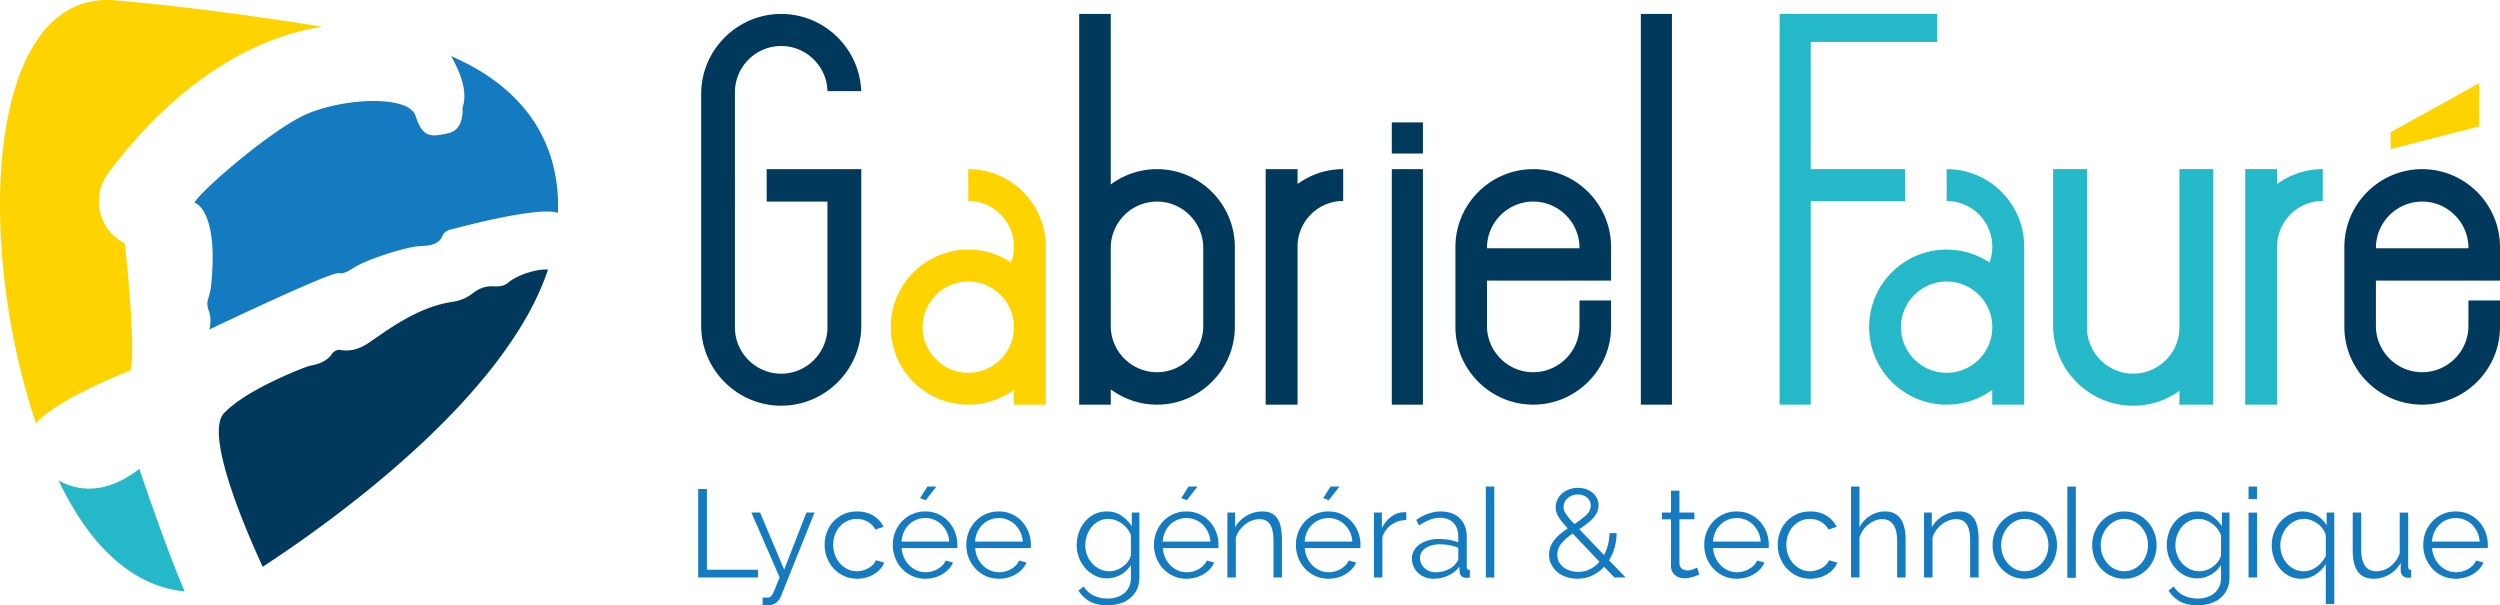 <svg xmlns="http://www.w3.org/2000/svg" width="991.298" height="240" viewBox="0 0 991.298 240"><path d="M383.948 67.066v12.628c9.985 0 18.094 8.109 18.094 18.113a18.3 18.3 0 0 1-1.112 6.287 30.671 30.671 0 0 0-16.982-5.121c-6.287 0-12.118 1.877-16.983 5.12a31.003 31.003 0 0 0-9.311 9.658v.018a30.615 30.615 0 0 0-4.446 15.944c0 16.983 13.757 30.74 30.74 30.74a30.647 30.647 0 0 0 18.057-5.867v5.867h12.683V97.807c0-16.983-13.776-30.74-30.74-30.74zm18.057 63.813c-.6 9.457-8.454 16.946-18.057 16.946-10.004 0-18.113-8.108-18.113-18.112 0-2.205.401-4.337 1.13-6.287 1.53-4.154 4.555-7.58 8.418-9.657h.019a17.805 17.805 0 0 1 8.546-2.15c3.08 0 5.995.765 8.528 2.15h.018a18.212 18.212 0 0 1 8.436 9.657 18.29 18.29 0 0 1 1.075 5.139c.019.383.037.765.037 1.148 0 .4-.018.784-.037 1.166zm545.93-78.457v6.701l35.091-8.993V33.025l-35.091 19.397zM14.264 167.852c8.382-9.75 37.446-20.974 37.446-20.974 2.15-6.852-1.057-39.633-2.205-50.402a23.59 23.59 0 0 1-1.349-.747c-9.475-5.576-11.77-18.422-5.174-27.205 33.837-44.953 68.113-55.522 84.895-57.89C106.576 7.208 75.47 2.689 45.605.138-4.523-4.162-10.682 93.05 14.264 167.85z" fill="#fed300"/><path d="M771.895 67.066v12.628c9.985 0 18.094 8.109 18.094 18.113 0 .4-.018.783-.036 1.166a18.301 18.301 0 0 1-1.075 5.12 30.671 30.671 0 0 0-16.983-5.12c-6.287 0-12.118 1.877-16.983 5.12a31.003 31.003 0 0 0-9.311 9.658v.018a30.615 30.615 0 0 0-4.446 15.944c0 16.983 13.757 30.74 30.74 30.74a30.647 30.647 0 0 0 18.058-5.867v5.867h12.682V97.807c0-16.983-13.776-30.74-30.74-30.74zm18.058 63.813c-.602 9.457-8.455 16.946-18.058 16.946-10.004 0-18.113-8.108-18.113-18.112 0-2.205.401-4.337 1.13-6.287 1.53-4.154 4.556-7.58 8.419-9.657h.018a17.805 17.805 0 0 1 8.546-2.15c3.08 0 5.995.765 8.528 2.15h.018a18.212 18.212 0 0 1 8.437 9.657 18.292 18.292 0 0 1 1.075 5.139c.018.383.036.765.036 1.148 0 .4-.018.784-.036 1.166zM902.924 72.97v-5.904h-12.646v93.387h12.646V97.807c0-10.004 8.109-18.113 18.094-18.113V67.066c-6.76 0-13.01 2.187-18.094 5.904zm-147.55-5.904h-37.386v-50.44h50.14v-11.1h-62.484v154.927h12.344V79.755h37.386V67.066zm108.81 62.756c0 10.095-8.237 18.35-18.332 18.35s-18.331-8.255-18.331-18.35V67.066H814.11v62.064c0 17.456 14.286 31.742 31.742 31.742a31.456 31.456 0 0 0 18.331-5.885v5.466h13.411v-30.63h-.018c.018-.22.018-.456.018-.693V67.066h-13.41v62.756zM23.21 190.446c16.017 33.638 35.605 42.712 50.037 44.042-7.18-16.272-18.003-48.579-18.003-48.579-12.719 9.95-24.126 9.184-32.034 4.537z" fill="#24b8c9"/><path d="M458.766 67.066a30.627 30.627 0 0 0-18.33 6.087V5.53h-12.52v154.922h12.52v-6.086a30.627 30.627 0 0 0 18.33 6.086c16.983 0 30.868-13.885 30.868-30.868v-31.65c0-8.492-3.48-16.2-9.056-21.812-5.612-5.576-13.32-9.057-21.812-9.057zm18.35 62.191c0 10.077-8.255 18.332-18.35 18.332-10.076 0-18.33-8.255-18.33-18.332V98.262c0-10.076 8.254-18.331 18.33-18.331 5.048 0 9.64 2.06 12.956 5.394 3.335 3.316 5.394 7.89 5.394 12.937v30.995zm37.39-62.19h-12.645v93.386h12.646V97.807c0-10.004 8.109-18.113 18.094-18.113V67.066c-6.76 0-13.01 2.187-18.094 5.904v-5.904zm93.442 0c-16.964 0-30.85 13.884-30.85 30.867v31.651c0 16.983 13.886 30.868 30.85 30.868 16.983 0 30.868-13.885 30.868-30.868v-10.44h-12.518v10.331c-.128 9.986-8.328 18.113-18.35 18.113-10.076 0-18.33-8.255-18.33-18.332v-18.003h49.198v-13.32c0-8.491-3.462-16.199-9.074-21.811-5.576-5.576-13.302-9.057-21.794-9.057zm18.35 31.377h-36.68v-.182c0-10.076 8.254-18.331 18.33-18.331 5.048 0 9.64 2.06 12.956 5.394 3.335 3.316 5.394 7.89 5.394 12.937v.182zm365 12.81v-13.32c0-8.491-3.462-16.199-9.074-21.811-5.576-5.576-13.302-9.057-21.793-9.057-16.965 0-30.85 13.885-30.85 30.868v31.651c0 16.983 13.885 30.868 30.85 30.868 16.982 0 30.867-13.885 30.867-30.868v-10.44H978.78v10.331c-.128 9.986-8.327 18.113-18.35 18.113-10.076 0-18.33-8.255-18.33-18.332v-18.003h49.198zM942.1 98.262c0-10.076 8.254-18.331 18.33-18.331 5.048 0 9.64 2.06 12.956 5.394 3.335 3.316 5.394 7.89 5.394 12.937v.182H942.1v-.182zm-390.224 62.191h12.344V67.066h-12.344v93.387zm98.75 0h12.344V5.527h-12.344v154.926zm-98.75-99.567h12.344V48.543h-12.344v12.343zM304.01 79.931h24.089v49.891c0 10.095-8.255 18.35-18.331 18.35-10.095 0-18.35-8.255-18.35-18.35V36.563c0-10.077 8.255-18.33 18.35-18.33 5.029 0 9.62 2.058 12.937 5.393 3.244 3.225 5.285 7.635 5.394 12.518h13.393c-.292-8.29-3.808-15.78-9.311-21.283-5.758-5.758-13.685-9.33-22.413-9.33-17.457 0-31.743 14.286-31.743 31.743v91.856c0 17.456 14.286 31.742 31.743 31.742 17.456 0 31.742-14.286 31.742-31.742V67.066h-37.5v12.865zm-102.516 32.162c-1.571 1.352-3.837 1.592-5.87 1.442-2.847-.211-5.638.792-7.885 2.553-.35.274-.709.538-1.066.787-2.183 1.53-4.722 2.447-7.36 2.832-13.974 2.04-26.095 11.548-33.304 16.365-4.65 3.1-8.54 3.16-10.914 2.71-1.412-.269-2.757.461-3.554 1.657-1.965 2.949-5.747 4.022-7.656 4.388-.974.186-1.914.447-2.84.802-5.648 2.168-24.074 9.67-32.198 18.177-7.981 8.364 9.165 47.614 15.324 60.934 26.768-17.475 96.12-66.71 113.121-117.822-4.19-.456-12.281 2.113-15.798 5.175z" fill="#00395c"/><path d="M178.825 22.24c3.098 5.285 6.979 13.85 4.555 20.482 0 0 .948 8.692-5.63 10.113-6.596 1.403-10.113 2.114-12.938-6.815-2.824-8.947-31.505-7.052-45.846.474-14.34 7.507-39.741 29.61-41.855 33.856 0 0 9.753 2.518 6.573 32.997-.194 1.861-.698 3.68-1.23 5.474-.291.984-.405 2.437.306 4.314 1.403 3.754.237 7.526.237 7.526s47.722-22.814 51.24-22.34c1.764.236 3.47-.527 4.736-1.35 3.047-1.981 6.386-3.457 9.805-4.689 5.913-2.13 13.88-4.642 18.859-4.767 5.259-.143 7.076-2.181 7.69-3.769.513-1.322 1.682-2.266 3.052-2.633 8.753-2.342 35.726-9.192 42.885-6.7 1.147-36.17-22.905-53.827-42.439-62.172zm101.472 171.661h-3.459v35.08h23.718v-3.064h-20.259v-32.016zm30.634 31.968l-9.536-22.631h-3.459l11.216 25.744a155.75 155.75 0 0 0-1.753 4.249c-.413 1.053-.783 1.861-1.113 2.422-.329.559-.667.922-1.012 1.085-.346.166-.816.248-1.409.248-.23 0-.47-.01-.716-.025-.247-.016-.502-.041-.766-.073v2.964c.428.066.791.107 1.087.123.297.016.609.025.94.025 1.448 0 2.593-.354 3.434-1.062.84-.709 1.44-1.541 1.802-2.495l13.342-33.205h-3.212l-8.845 22.631zm35.323-2.076a8.029 8.029 0 0 1-1.778 1.409 9.37 9.37 0 0 1-2.249.963 8.843 8.843 0 0 1-2.446.347 8.324 8.324 0 0 1-3.631-.815 9.645 9.645 0 0 1-2.99-2.225c-.857-.94-1.531-2.05-2.025-3.334a11.313 11.313 0 0 1-.741-4.102c0-1.482.238-2.85.716-4.102.477-1.25 1.136-2.33 1.976-3.235a9.388 9.388 0 0 1 2.965-2.15c1.137-.526 2.363-.79 3.682-.79 1.58 0 3.021.37 4.323 1.11a7.846 7.846 0 0 1 3.038 3.09l3.261-1.037c-.923-1.878-2.29-3.369-4.1-4.472-1.813-1.104-3.938-1.655-6.375-1.655-1.91 0-3.656.345-5.237 1.037a12.336 12.336 0 0 0-4.077 2.84c-1.136 1.203-2.017 2.613-2.643 4.225-.626 1.615-.939 3.327-.939 5.139 0 1.845.322 3.575.964 5.189s1.54 3.037 2.692 4.272a12.566 12.566 0 0 0 4.102 2.917c1.581.708 3.31 1.062 5.188 1.062 1.218 0 2.396-.156 3.532-.47a11.999 11.999 0 0 0 3.113-1.334 10.873 10.873 0 0 0 2.446-2.025 8.45 8.45 0 0 0 1.581-2.545l-3.31-.99c-.198.595-.544 1.156-1.038 1.68zm29.795-17.046a12.28 12.28 0 0 0-4.027-2.89c-1.565-.708-3.286-1.062-5.163-1.062-1.846 0-3.558.354-5.14 1.062-1.58.708-2.939 1.664-4.075 2.865a13.247 13.247 0 0 0-2.669 4.2c-.642 1.598-.963 3.302-.963 5.114 0 1.845.321 3.575.963 5.189a13.524 13.524 0 0 0 2.693 4.272 12.635 12.635 0 0 0 4.077 2.917c1.564.708 3.285 1.062 5.163 1.062a13.7 13.7 0 0 0 3.607-.47 12.348 12.348 0 0 0 3.162-1.334 11.655 11.655 0 0 0 2.52-2.025 8.58 8.58 0 0 0 1.68-2.595l-2.915-.79a6.28 6.28 0 0 1-1.285 1.902 8.464 8.464 0 0 1-1.878 1.458 9.971 9.971 0 0 1-2.273.938 9.094 9.094 0 0 1-2.47.347 8.777 8.777 0 0 1-3.533-.717 9.387 9.387 0 0 1-2.94-2 10.527 10.527 0 0 1-2.1-3.04c-.543-1.17-.864-2.447-.963-3.83h22.037c.032-.099.049-.279.049-.542v-.792a13.58 13.58 0 0 0-3.557-9.239zm-18.579 8.004c.1-1.35.403-2.602.915-3.755.51-1.153 1.185-2.14 2.025-2.964a9.096 9.096 0 0 1 2.94-1.927 9.253 9.253 0 0 1 3.558-.693c1.252 0 2.429.232 3.533.693 1.103.46 2.075 1.103 2.915 1.927s1.532 1.802 2.075 2.94c.544 1.137.865 2.396.964 3.78H357.47zm13.836-21.84h-3.558l-2.915 4.597 2.223.84 4.25-5.436zm33.894 13.836a12.28 12.28 0 0 0-4.027-2.89c-1.565-.708-3.286-1.062-5.163-1.062-1.845 0-3.558.354-5.139 1.062-1.581.708-2.94 1.664-4.076 2.865a13.248 13.248 0 0 0-2.668 4.2c-.643 1.598-.964 3.302-.964 5.114 0 1.845.321 3.575.964 5.189s1.539 3.037 2.692 4.272a12.635 12.635 0 0 0 4.077 2.917c1.564.708 3.286 1.062 5.163 1.062a13.7 13.7 0 0 0 3.607-.47 12.349 12.349 0 0 0 3.162-1.334 11.655 11.655 0 0 0 2.52-2.025 8.581 8.581 0 0 0 1.68-2.595l-2.915-.79a6.28 6.28 0 0 1-1.285 1.902 8.462 8.462 0 0 1-1.877 1.458 9.972 9.972 0 0 1-2.273.938 9.094 9.094 0 0 1-2.47.347 8.777 8.777 0 0 1-3.534-.717 9.387 9.387 0 0 1-2.94-2 10.527 10.527 0 0 1-2.099-3.04c-.544-1.17-.865-2.447-.964-3.83h22.037c.032-.099.05-.279.05-.542v-.792a13.58 13.58 0 0 0-3.558-9.239zm-18.578 8.004c.098-1.35.403-2.602.914-3.755.51-1.153 1.185-2.14 2.025-2.964s1.82-1.467 2.94-1.927c1.12-.461 2.306-.693 3.558-.693s2.429.232 3.533.693c1.103.46 2.075 1.103 2.915 1.927s1.532 1.802 2.076 2.94c.543 1.137.865 2.396.963 3.78h-18.924zm62.151-6.127c-1.153-1.68-2.536-3.071-4.15-4.174s-3.526-1.655-5.732-1.655c-1.779 0-3.402.361-4.867 1.085a11.966 11.966 0 0 0-3.78 2.917c-1.054 1.219-1.869 2.642-2.445 4.274a15.22 15.22 0 0 0-.865 5.113c0 1.68.297 3.311.89 4.891a13.431 13.431 0 0 0 2.494 4.2c1.07 1.22 2.34 2.2 3.805 2.941 1.465.74 3.088 1.11 4.868 1.11 1.877 0 3.672-.476 5.385-1.432 1.712-.955 3.064-2.256 4.051-3.902v5.09c0 1.382-.246 2.592-.741 3.63-.494 1.037-1.161 1.894-2.001 2.569s-1.82 1.187-2.94 1.532c-1.12.345-2.306.52-3.557.52-1.944 0-3.755-.388-5.435-1.162-1.68-.775-3.032-1.985-4.052-3.632l-2.075 1.631a12.624 12.624 0 0 0 4.397 4.248c1.812 1.055 4.2 1.582 7.165 1.582 1.712 0 3.335-.231 4.867-.692 1.531-.461 2.866-1.153 4.002-2.075s2.042-2.068 2.717-3.434c.676-1.367 1.014-2.94 1.014-4.718v-25.843h-3.015v5.386zm-.346 11.514c-.164.79-.51 1.564-1.037 2.322a9.532 9.532 0 0 1-1.951 2.05 9.713 9.713 0 0 1-2.595 1.457 8.147 8.147 0 0 1-2.915.545c-1.351 0-2.602-.273-3.755-.815a9.84 9.84 0 0 1-3.039-2.225 10.366 10.366 0 0 1-2.05-3.285 10.68 10.68 0 0 1-.742-3.954c0-1.284.206-2.551.618-3.804a10.673 10.673 0 0 1 1.803-3.36 9.299 9.299 0 0 1 2.891-2.397c1.136-.608 2.429-.913 3.878-.913.922 0 1.837.164 2.743.493.905.331 1.754.774 2.545 1.335.79.56 1.498 1.235 2.124 2.025.625.792 1.12 1.648 1.482 2.57v7.956zm26.435-27.226h-3.558l-2.915 4.596 2.224.84 4.25-5.436zm4.743 13.835a12.279 12.279 0 0 0-4.027-2.89c-1.565-.708-3.285-1.062-5.163-1.062-1.845 0-3.558.354-5.139 1.062-1.581.708-2.94 1.664-4.076 2.865a13.248 13.248 0 0 0-2.668 4.2c-.643 1.598-.964 3.302-.964 5.114 0 1.845.321 3.575.964 5.189s1.54 3.037 2.692 4.272a12.635 12.635 0 0 0 4.077 2.917c1.564.708 3.286 1.062 5.163 1.062 1.252 0 2.454-.156 3.607-.47s2.207-.758 3.162-1.334a11.654 11.654 0 0 0 2.52-2.025 8.582 8.582 0 0 0 1.68-2.595l-2.915-.79a6.28 6.28 0 0 1-1.285 1.902 8.463 8.463 0 0 1-1.877 1.458 9.972 9.972 0 0 1-2.273.938 9.094 9.094 0 0 1-2.47.347 8.777 8.777 0 0 1-3.533-.717 9.387 9.387 0 0 1-2.94-2 10.526 10.526 0 0 1-2.1-3.04c-.544-1.17-.865-2.447-.963-3.83h22.036c.033-.099.05-.279.05-.542v-.792a13.58 13.58 0 0 0-3.558-9.239zm-18.578 8.004c.098-1.35.403-2.602.914-3.755.51-1.153 1.185-2.14 2.025-2.964s1.82-1.467 2.941-1.927c1.12-.461 2.305-.693 3.557-.693s2.43.232 3.533.693a9.167 9.167 0 0 1 2.915 1.927c.84.824 1.532 1.802 2.076 2.94.543 1.137.865 2.396.963 3.78h-18.924zm45.61-8.944a6.133 6.133 0 0 0-2.37-2.222c-.99-.527-2.193-.79-3.606-.79-2.308 0-4.44.576-6.4 1.728-1.961 1.155-3.467 2.669-4.522 4.546v-5.831h-3.063v25.744h3.36v-15.763a9.229 9.229 0 0 1 1.433-2.94 11.757 11.757 0 0 1 2.248-2.347 9.966 9.966 0 0 1 2.743-1.53 8.541 8.541 0 0 1 2.962-.545c1.88 0 3.271.692 4.179 2.075.904 1.385 1.356 3.607 1.356 6.671v14.379h3.36v-15.07c0-1.68-.133-3.213-.396-4.595-.263-1.385-.69-2.554-1.285-3.51zm24.508-12.895h-3.557l-2.915 4.596 2.223.84 4.249-5.436zm4.744 13.835a12.289 12.289 0 0 0-4.027-2.89c-1.566-.708-3.287-1.062-5.164-1.062-1.845 0-3.557.354-5.137 1.062-1.582.708-2.942 1.664-4.077 2.865a13.249 13.249 0 0 0-2.67 4.2c-.642 1.598-.962 3.302-.962 5.114 0 1.845.32 3.575.963 5.189a13.495 13.495 0 0 0 2.694 4.272 12.618 12.618 0 0 0 4.075 2.917c1.564.708 3.287 1.062 5.164 1.062 1.25 0 2.454-.156 3.607-.47s2.206-.758 3.162-1.334a11.657 11.657 0 0 0 2.52-2.025 8.562 8.562 0 0 0 1.68-2.595l-2.915-.79c-.297.69-.724 1.326-1.285 1.902s-1.185 1.063-1.877 1.458a9.98 9.98 0 0 1-2.273.938 9.106 9.106 0 0 1-2.471.347 8.78 8.78 0 0 1-3.533-.717 9.397 9.397 0 0 1-2.94-2 10.508 10.508 0 0 1-2.1-3.04c-.544-1.17-.864-2.447-.964-3.83h22.037c.034-.099.05-.279.05-.542v-.792c0-1.778-.313-3.457-.938-5.04-.626-1.58-1.5-2.98-2.619-4.199zm-18.578 8.004c.098-1.35.403-2.602.913-3.755.511-1.153 1.187-2.14 2.027-2.964s1.819-1.467 2.94-1.927a9.249 9.249 0 0 1 3.557-.693c1.25 0 2.429.232 3.532.693 1.103.46 2.077 1.103 2.917 1.927s1.53 1.802 2.075 2.94c.542 1.137.864 2.396.962 3.78h-18.923zm34.487-9.981c-1.614 1.121-2.9 2.67-3.853 4.644v-6.176h-3.162v25.744h3.36v-16.009c.69-2.076 1.877-3.706 3.557-4.891 1.68-1.187 3.657-1.812 5.929-1.88v-3.062a3.468 3.468 0 0 0-.642-.05c-1.846 0-3.575.56-5.19 1.68zm29.795 19.864v-11.613c0-3.194-.924-5.697-2.767-7.509-1.845-1.811-4.381-2.717-7.61-2.717-3.13 0-6.357 1.12-9.685 3.36l1.187 2.222c1.415-.988 2.815-1.746 4.2-2.272 1.382-.527 2.733-.79 4.052-.79 2.272 0 4.051.667 5.336 2 1.285 1.334 1.927 3.137 1.927 5.411v2.322c-1.055-.429-2.258-.758-3.607-.99a23.88 23.88 0 0 0-4.003-.344c-1.58 0-3.03.19-4.348.567-1.318.38-2.454.915-3.41 1.607-.955.692-1.697 1.514-2.222 2.47a6.325 6.325 0 0 0-.792 3.112 7.686 7.686 0 0 0 2.447 5.684 8.549 8.549 0 0 0 2.718 1.705c1.037.41 2.165.617 3.384.617 2.075 0 4.01-.413 5.806-1.237a11.648 11.648 0 0 0 4.47-3.557l.1 2.027c.032.758.288 1.35.765 1.778.479.429 1.144.642 2.002.642.297 0 .724-.048 1.285-.147v-2.965c-.824 0-1.235-.461-1.235-1.383zm-3.36-3.262c0 .298-.074.618-.222.963-.15.347-.372.667-.667.965-.758 1.087-1.87 1.959-3.335 2.617-1.466.66-3.073.99-4.819.99-.856 0-1.664-.15-2.42-.445a6.015 6.015 0 0 1-1.952-1.21 5.623 5.623 0 0 1-1.285-1.805 5.326 5.326 0 0 1-.47-2.222c0-1.614.742-2.917 2.225-3.904 1.482-.988 3.41-1.483 5.78-1.483 1.252 0 2.478.116 3.681.346 1.203.23 2.363.56 3.484.989v4.2zm10.929 7.613h3.043c.09.055.2.073.31.11v-36.189h-3.353v36.08zm51.05-11.812c.51-1.812.782-3.739.815-5.782h-2.866c0 1.614-.19 3.155-.568 4.62a18.85 18.85 0 0 1-1.557 4.077l-9.832-10.279a57.447 57.447 0 0 0 2.965-2.074 17.338 17.338 0 0 0 2.42-2.173 10.225 10.225 0 0 0 1.655-2.397c.413-.84.617-1.77.617-2.792 0-1.021-.213-1.96-.64-2.817a6.704 6.704 0 0 0-1.755-2.198c-.742-.61-1.607-1.078-2.594-1.409-.988-.33-2.059-.493-3.212-.493-1.253 0-2.413.198-3.483.593-1.07.395-2.001.937-2.792 1.63a7.45 7.45 0 0 0-1.852 2.446 6.997 6.997 0 0 0-.667 3.038c0 .626.082 1.235.247 1.83.164.592.436 1.21.815 1.852.377.642.872 1.341 1.482 2.1a47.383 47.383 0 0 0 2.248 2.57 36.762 36.762 0 0 0-2.817 2.074 16.81 16.81 0 0 0-2.37 2.347 10.318 10.318 0 0 0-1.632 2.742c-.395.988-.593 2.075-.593 3.262 0 1.416.298 2.71.89 3.877a9.443 9.443 0 0 0 2.397 3.015c1.004.84 2.189 1.491 3.557 1.952 1.367.46 2.824.692 4.372.692 2.109 0 4.06-.42 5.855-1.26a15.397 15.397 0 0 0 4.769-3.484l4.052 4.25h4.447l-6.572-6.82a18.962 18.962 0 0 0 2.2-4.99zm-19.394-13.563c-.33-.51-.552-.965-.667-1.36a4.462 4.462 0 0 1 .247-3.112c.28-.593.674-1.12 1.185-1.582a5.708 5.708 0 0 1 1.805-1.087 6.336 6.336 0 0 1 2.272-.395c1.482 0 2.701.413 3.657 1.235.955.824 1.432 1.879 1.432 3.164 0 1.416-.601 2.676-1.802 3.78-1.203 1.102-2.76 2.28-4.67 3.531-.89-.921-1.607-1.72-2.15-2.397a21.171 21.171 0 0 1-1.31-1.777zm9.636 22.087c-1.418.708-2.965 1.06-4.646 1.06-1.022 0-2.025-.139-3.013-.42a8.338 8.338 0 0 1-2.67-1.283 6.705 6.705 0 0 1-1.902-2.124c-.476-.84-.715-1.805-.715-2.892 0-1.778.575-3.335 1.728-4.67 1.153-1.332 2.603-2.61 4.349-3.829l10.623 11.216a12.143 12.143 0 0 1-3.754 2.942zm41.107 0c-.724.313-1.564.468-2.52.468-.79 0-1.49-.223-2.1-.668-.61-.443-.948-1.144-1.012-2.1v-17.49h5.93v-2.67h-5.93v-8.694h-3.361v8.695h-3.557v2.67h3.557v18.43c0 .823.15 1.547.445 2.174a4.487 4.487 0 0 0 1.187 1.555c.493.413 1.07.717 1.73.915a7.177 7.177 0 0 0 2.074.297c.69 0 1.35-.068 1.975-.198a15.428 15.428 0 0 0 2.99-.94c.379-.163.667-.297.865-.394l-.89-2.718c-.197.132-.658.354-1.383.668zm26.239-18.95a12.288 12.288 0 0 0-4.027-2.89c-1.566-.708-3.287-1.062-5.164-1.062-1.846 0-3.557.354-5.138 1.062-1.582.708-2.941 1.664-4.076 2.865a13.25 13.25 0 0 0-2.67 4.2c-.642 1.598-.962 3.302-.962 5.114 0 1.845.32 3.575.962 5.189s1.54 3.037 2.694 4.272a12.619 12.619 0 0 0 4.076 2.917c1.564.708 3.286 1.062 5.164 1.062 1.25 0 2.453-.156 3.607-.47a12.349 12.349 0 0 0 3.162-1.334 11.655 11.655 0 0 0 2.52-2.025 8.561 8.561 0 0 0 1.68-2.595l-2.916-.79c-.297.69-.724 1.326-1.284 1.902s-1.185 1.063-1.878 1.458a9.981 9.981 0 0 1-2.272.938 9.107 9.107 0 0 1-2.472.347 8.78 8.78 0 0 1-3.532-.717 9.398 9.398 0 0 1-2.94-2 10.51 10.51 0 0 1-2.1-3.04c-.544-1.17-.864-2.447-.964-3.83h22.037c.034-.099.05-.279.05-.542v-.792c0-1.778-.313-3.457-.938-5.04-.626-1.58-1.5-2.98-2.62-4.199zm-18.578 8.004c.098-1.35.402-2.602.913-3.755.51-1.153 1.187-2.14 2.027-2.964s1.818-1.467 2.94-1.927a9.25 9.25 0 0 1 3.557-.693c1.25 0 2.429.232 3.532.693s2.076 1.103 2.916 1.927 1.53 1.802 2.075 2.94c.543 1.137.865 2.396.963 3.78h-18.923zm44.962 9.042a8.034 8.034 0 0 1-1.78 1.409 9.35 9.35 0 0 1-2.247.963 8.841 8.841 0 0 1-2.445.347 8.319 8.319 0 0 1-3.632-.815 9.638 9.638 0 0 1-2.99-2.225c-.857-.94-1.532-2.05-2.026-3.334a11.35 11.35 0 0 1-.74-4.102c0-1.482.238-2.85.715-4.102.479-1.25 1.137-2.33 1.977-3.235a9.377 9.377 0 0 1 2.964-2.15c1.137-.526 2.364-.79 3.682-.79 1.58 0 3.022.37 4.322 1.11a7.843 7.843 0 0 1 3.04 3.09l3.262-1.037c-.924-1.878-2.29-3.369-4.102-4.472-1.812-1.104-3.936-1.655-6.374-1.655-1.911 0-3.657.345-5.237 1.037a12.345 12.345 0 0 0-4.077 2.84c-1.137 1.203-2.018 2.613-2.644 4.225a14.124 14.124 0 0 0-.938 5.139c0 1.845.32 3.575.963 5.189s1.539 3.037 2.694 4.272a12.55 12.55 0 0 0 4.1 2.917c1.582.708 3.311 1.062 5.189 1.062 1.217 0 2.397-.156 3.532-.47a11.98 11.98 0 0 0 3.112-1.334 10.859 10.859 0 0 0 2.447-2.025 8.394 8.394 0 0 0 1.58-2.545l-3.31-.99c-.197.595-.542 1.156-1.037 1.68zm29.546-17.91a6.938 6.938 0 0 0-2.52-2.273c-1.02-.545-2.272-.815-3.754-.815-2.109 0-4.07.56-5.88 1.68-1.813 1.119-3.23 2.651-4.249 4.594v-16.157h-3.36v36.07h3.36v-15.763a9.784 9.784 0 0 1 1.358-2.915 10.733 10.733 0 0 1 4.794-3.88 7.556 7.556 0 0 1 2.84-.567c1.943 0 3.416.726 4.422 2.175 1.005 1.45 1.507 3.639 1.507 6.571v14.379h3.36v-15.07c0-1.647-.148-3.154-.445-4.522-.296-1.365-.774-2.536-1.433-3.508zm29.152-.076a6.159 6.159 0 0 0-2.37-2.222c-.99-.527-2.193-.79-3.608-.79-2.306 0-4.44.576-6.399 1.728-1.96 1.155-3.468 2.669-4.521 4.546v-5.831h-3.063v25.744h3.36v-15.763a9.17 9.17 0 0 1 1.432-2.94 11.75 11.75 0 0 1 2.248-2.347 9.979 9.979 0 0 1 2.742-1.53 8.554 8.554 0 0 1 2.965-.545c1.877 0 3.269.692 4.176 2.075.906 1.385 1.358 3.607 1.358 6.671v14.379h3.36v-15.07c0-1.68-.132-3.213-.396-4.595-.263-1.385-.69-2.554-1.284-3.51zm29.126.99a12.883 12.883 0 0 0-4.05-2.917c-1.566-.724-3.27-1.085-5.114-1.085-1.846 0-3.541.361-5.09 1.085a12.948 12.948 0 0 0-4.027 2.917c-1.137 1.219-2.026 2.635-2.669 4.25s-.962 3.327-.962 5.137c0 1.779.313 3.477.937 5.089a13.08 13.08 0 0 0 2.645 4.25 12.638 12.638 0 0 0 4.027 2.89c1.548.71 3.261 1.063 5.139 1.063 1.877 0 3.598-.354 5.162-1.062a12.547 12.547 0 0 0 4.052-2.892 13.08 13.08 0 0 0 2.644-4.25c.625-1.611.938-3.309.938-5.088 0-1.81-.32-3.524-.963-5.138s-1.532-3.03-2.669-4.25zm-.518 13.39a10.627 10.627 0 0 1-2.025 3.285 9.68 9.68 0 0 1-2.99 2.225 8.325 8.325 0 0 1-3.631.815 8.51 8.51 0 0 1-3.632-.792 9.046 9.046 0 0 1-2.965-2.198 10.962 10.962 0 0 1-2.002-3.262c-.493-1.235-.74-2.576-.74-4.027 0-1.448.247-2.808.74-4.076a10.843 10.843 0 0 1 2.027-3.335 9.523 9.523 0 0 1 2.965-2.248 8.137 8.137 0 0 1 3.607-.815 8.3 8.3 0 0 1 3.632.815 9.675 9.675 0 0 1 2.99 2.223c.855.94 1.53 2.043 2.024 3.312.495 1.267.74 2.61.74 4.026 0 1.449-.245 2.8-.74 4.052zm8.25 8.908h3.371v-36.189h-3.37v36.189zm31.758-22.298a12.883 12.883 0 0 0-4.05-2.917c-1.566-.724-3.27-1.085-5.114-1.085-1.846 0-3.541.361-5.09 1.085a12.948 12.948 0 0 0-4.026 2.917c-1.138 1.219-2.027 2.635-2.67 4.25s-.962 3.327-.962 5.137c0 1.779.313 3.477.937 5.089a13.082 13.082 0 0 0 2.645 4.25 12.638 12.638 0 0 0 4.027 2.89c1.548.71 3.261 1.063 5.139 1.063 1.877 0 3.598-.354 5.162-1.062a12.548 12.548 0 0 0 4.052-2.892 13.08 13.08 0 0 0 2.644-4.25c.625-1.611.938-3.309.938-5.088 0-1.81-.32-3.524-.963-5.138s-1.532-3.03-2.669-4.25zm-.518 13.39a10.627 10.627 0 0 1-2.025 3.285 9.68 9.68 0 0 1-2.99 2.225 8.324 8.324 0 0 1-3.631.815 8.51 8.51 0 0 1-3.632-.792 9.046 9.046 0 0 1-2.965-2.198 10.962 10.962 0 0 1-2.002-3.262c-.493-1.235-.74-2.576-.74-4.027 0-1.448.247-2.808.74-4.076a10.843 10.843 0 0 1 2.027-3.335 9.523 9.523 0 0 1 2.965-2.248 8.137 8.137 0 0 1 3.607-.815c1.285 0 2.495.27 3.632.815a9.674 9.674 0 0 1 2.99 2.223c.855.94 1.53 2.043 2.024 3.312.495 1.267.74 2.61.74 4.026 0 1.449-.245 2.8-.74 4.052zm30.041-11.563c-1.155-1.68-2.537-3.071-4.151-4.174-1.614-1.104-3.525-1.655-5.732-1.655-1.778 0-3.4.361-4.867 1.085a11.945 11.945 0 0 0-3.78 2.917c-1.055 1.219-1.87 2.642-2.444 4.274a15.22 15.22 0 0 0-.865 5.113c0 1.68.295 3.311.888 4.891a13.453 13.453 0 0 0 2.496 4.2c1.07 1.22 2.339 2.2 3.805 2.941 1.464.74 3.087 1.11 4.867 1.11 1.877 0 3.673-.476 5.384-1.432 1.714-.955 3.065-2.256 4.052-3.902v5.09c0 1.382-.247 2.592-.74 3.63-.495 1.037-1.162 1.894-2.002 2.569-.84.674-1.82 1.187-2.94 1.532a12.01 12.01 0 0 1-3.557.52c-1.945 0-3.754-.388-5.436-1.162-1.68-.775-3.03-1.985-4.05-3.632l-2.077 1.631a12.629 12.629 0 0 0 4.4 4.248c1.809 1.055 4.199 1.582 7.163 1.582 1.712 0 3.335-.231 4.867-.692 1.532-.461 2.865-1.153 4.002-2.075s2.043-2.068 2.717-3.434c.675-1.367 1.013-2.94 1.013-4.718v-25.843h-3.013v5.386zm-.347 11.514c-.165.79-.51 1.564-1.037 2.322s-1.178 1.441-1.952 2.05a9.717 9.717 0 0 1-2.593 1.457 8.157 8.157 0 0 1-2.916.545c-1.351 0-2.602-.273-3.755-.815a9.864 9.864 0 0 1-3.04-2.225 10.395 10.395 0 0 1-2.05-3.285 10.662 10.662 0 0 1-.74-3.954c0-1.284.205-2.551.618-3.804.41-1.251 1.012-2.372 1.802-3.36s1.755-1.786 2.892-2.397c1.135-.608 2.427-.913 3.877-.913.922 0 1.837.164 2.743.493.905.331 1.754.774 2.544 1.335.792.56 1.499 1.235 2.125 2.025.626.792 1.12 1.648 1.482 2.57v7.956zm10.92-22.285h3.36v-4.941h-3.36v4.941zm0 31.129h3.36v-25.744h-3.36v25.744zm30.972-20.697a11.936 11.936 0 0 0-1.75-2.205 10.833 10.833 0 0 0-2.24-1.73 12.147 12.147 0 0 0-2.643-1.13 9.778 9.778 0 0 0-2.897-.42c-1.713 0-3.317.365-4.81 1.076a12.657 12.657 0 0 0-3.918 2.915 13.638 13.638 0 0 0-2.588 4.264 13.984 13.984 0 0 0-.93 5.084c0 1.75.274 3.407.839 5.01a13.433 13.433 0 0 0 2.369 4.247 11.665 11.665 0 0 0 3.68 2.97c1.422.747 3.025 1.111 4.775 1.111 1.968 0 3.772-.492 5.43-1.476 1.64-1.002 3.097-2.441 4.336-4.355v15.817h3.372v-36.225h-3.025v5.047zm-.347 12.154c-.419.82-.929 1.604-1.53 2.333a10.472 10.472 0 0 1-1.986 1.931c-.747.547-1.55.984-2.424 1.312a7.873 7.873 0 0 1-2.788.492c-1.366 0-2.605-.273-3.735-.838a9.675 9.675 0 0 1-2.952-2.241 10.38 10.38 0 0 1-1.913-3.298c-.474-1.24-.693-2.57-.693-3.955 0-1.312.219-2.587.693-3.844a10.504 10.504 0 0 1 1.95-3.335c.838-.966 1.84-1.75 3.006-2.35a8.45 8.45 0 0 1 3.826-.893c.93 0 1.86.182 2.825.546.947.365 1.84.857 2.642 1.494a9.415 9.415 0 0 1 2.04 2.132c.566.82.912 1.658 1.04 2.551v7.963zm32.67 4.195v-21.396h-3.36v16.207a11.182 11.182 0 0 1-1.557 2.915 11.568 11.568 0 0 1-2.174 2.224c-.806.627-1.687 1.104-2.643 1.433s-1.927.495-2.915.495c-3.986 0-5.979-2.917-5.979-8.747v-14.527h-3.36v15.12c0 3.69.684 6.465 2.05 8.326s3.451 2.792 6.252 2.792c2.173 0 4.224-.551 6.15-1.656 1.927-1.104 3.45-2.659 4.571-4.668v2.965c0 .888.248 1.598.74 2.122.495.529 1.138.808 1.928.842h.52c.247 0 .567-.034.962-.1v-2.964c-.79 0-1.185-.461-1.185-1.383zm30.634-13.687c-.627-1.58-1.5-2.981-2.62-4.2a12.288 12.288 0 0 0-4.027-2.89c-1.566-.708-3.286-1.062-5.164-1.062-1.845 0-3.557.354-5.137 1.062-1.582.708-2.942 1.664-4.077 2.865a13.25 13.25 0 0 0-2.67 4.2c-.642 1.598-.962 3.302-.962 5.114 0 1.845.32 3.575.963 5.189s1.54 3.037 2.694 4.272a12.618 12.618 0 0 0 4.075 2.917c1.564.708 3.287 1.062 5.164 1.062 1.251 0 2.454-.156 3.607-.47a12.349 12.349 0 0 0 3.162-1.334 11.655 11.655 0 0 0 2.52-2.025 8.561 8.561 0 0 0 1.68-2.595l-2.915-.79c-.297.69-.724 1.326-1.285 1.902s-1.185 1.063-1.877 1.458a9.983 9.983 0 0 1-2.273.938 9.107 9.107 0 0 1-2.471.347 8.78 8.78 0 0 1-3.533-.717 9.398 9.398 0 0 1-2.94-2 10.51 10.51 0 0 1-2.099-3.04c-.545-1.17-.865-2.447-.964-3.83h22.037c.033-.099.05-.279.05-.542v-.792c0-1.778-.314-3.457-.938-5.04zm-21.197 3.804c.097-1.35.402-2.602.912-3.755s1.187-2.14 2.027-2.964a9.084 9.084 0 0 1 2.94-1.927 9.25 9.25 0 0 1 3.557-.693c1.251 0 2.429.232 3.532.693s2.077 1.103 2.917 1.927 1.53 1.802 2.075 2.94c.542 1.137.865 2.396.962 3.78h-18.922z" fill="#157bc0"/></svg>